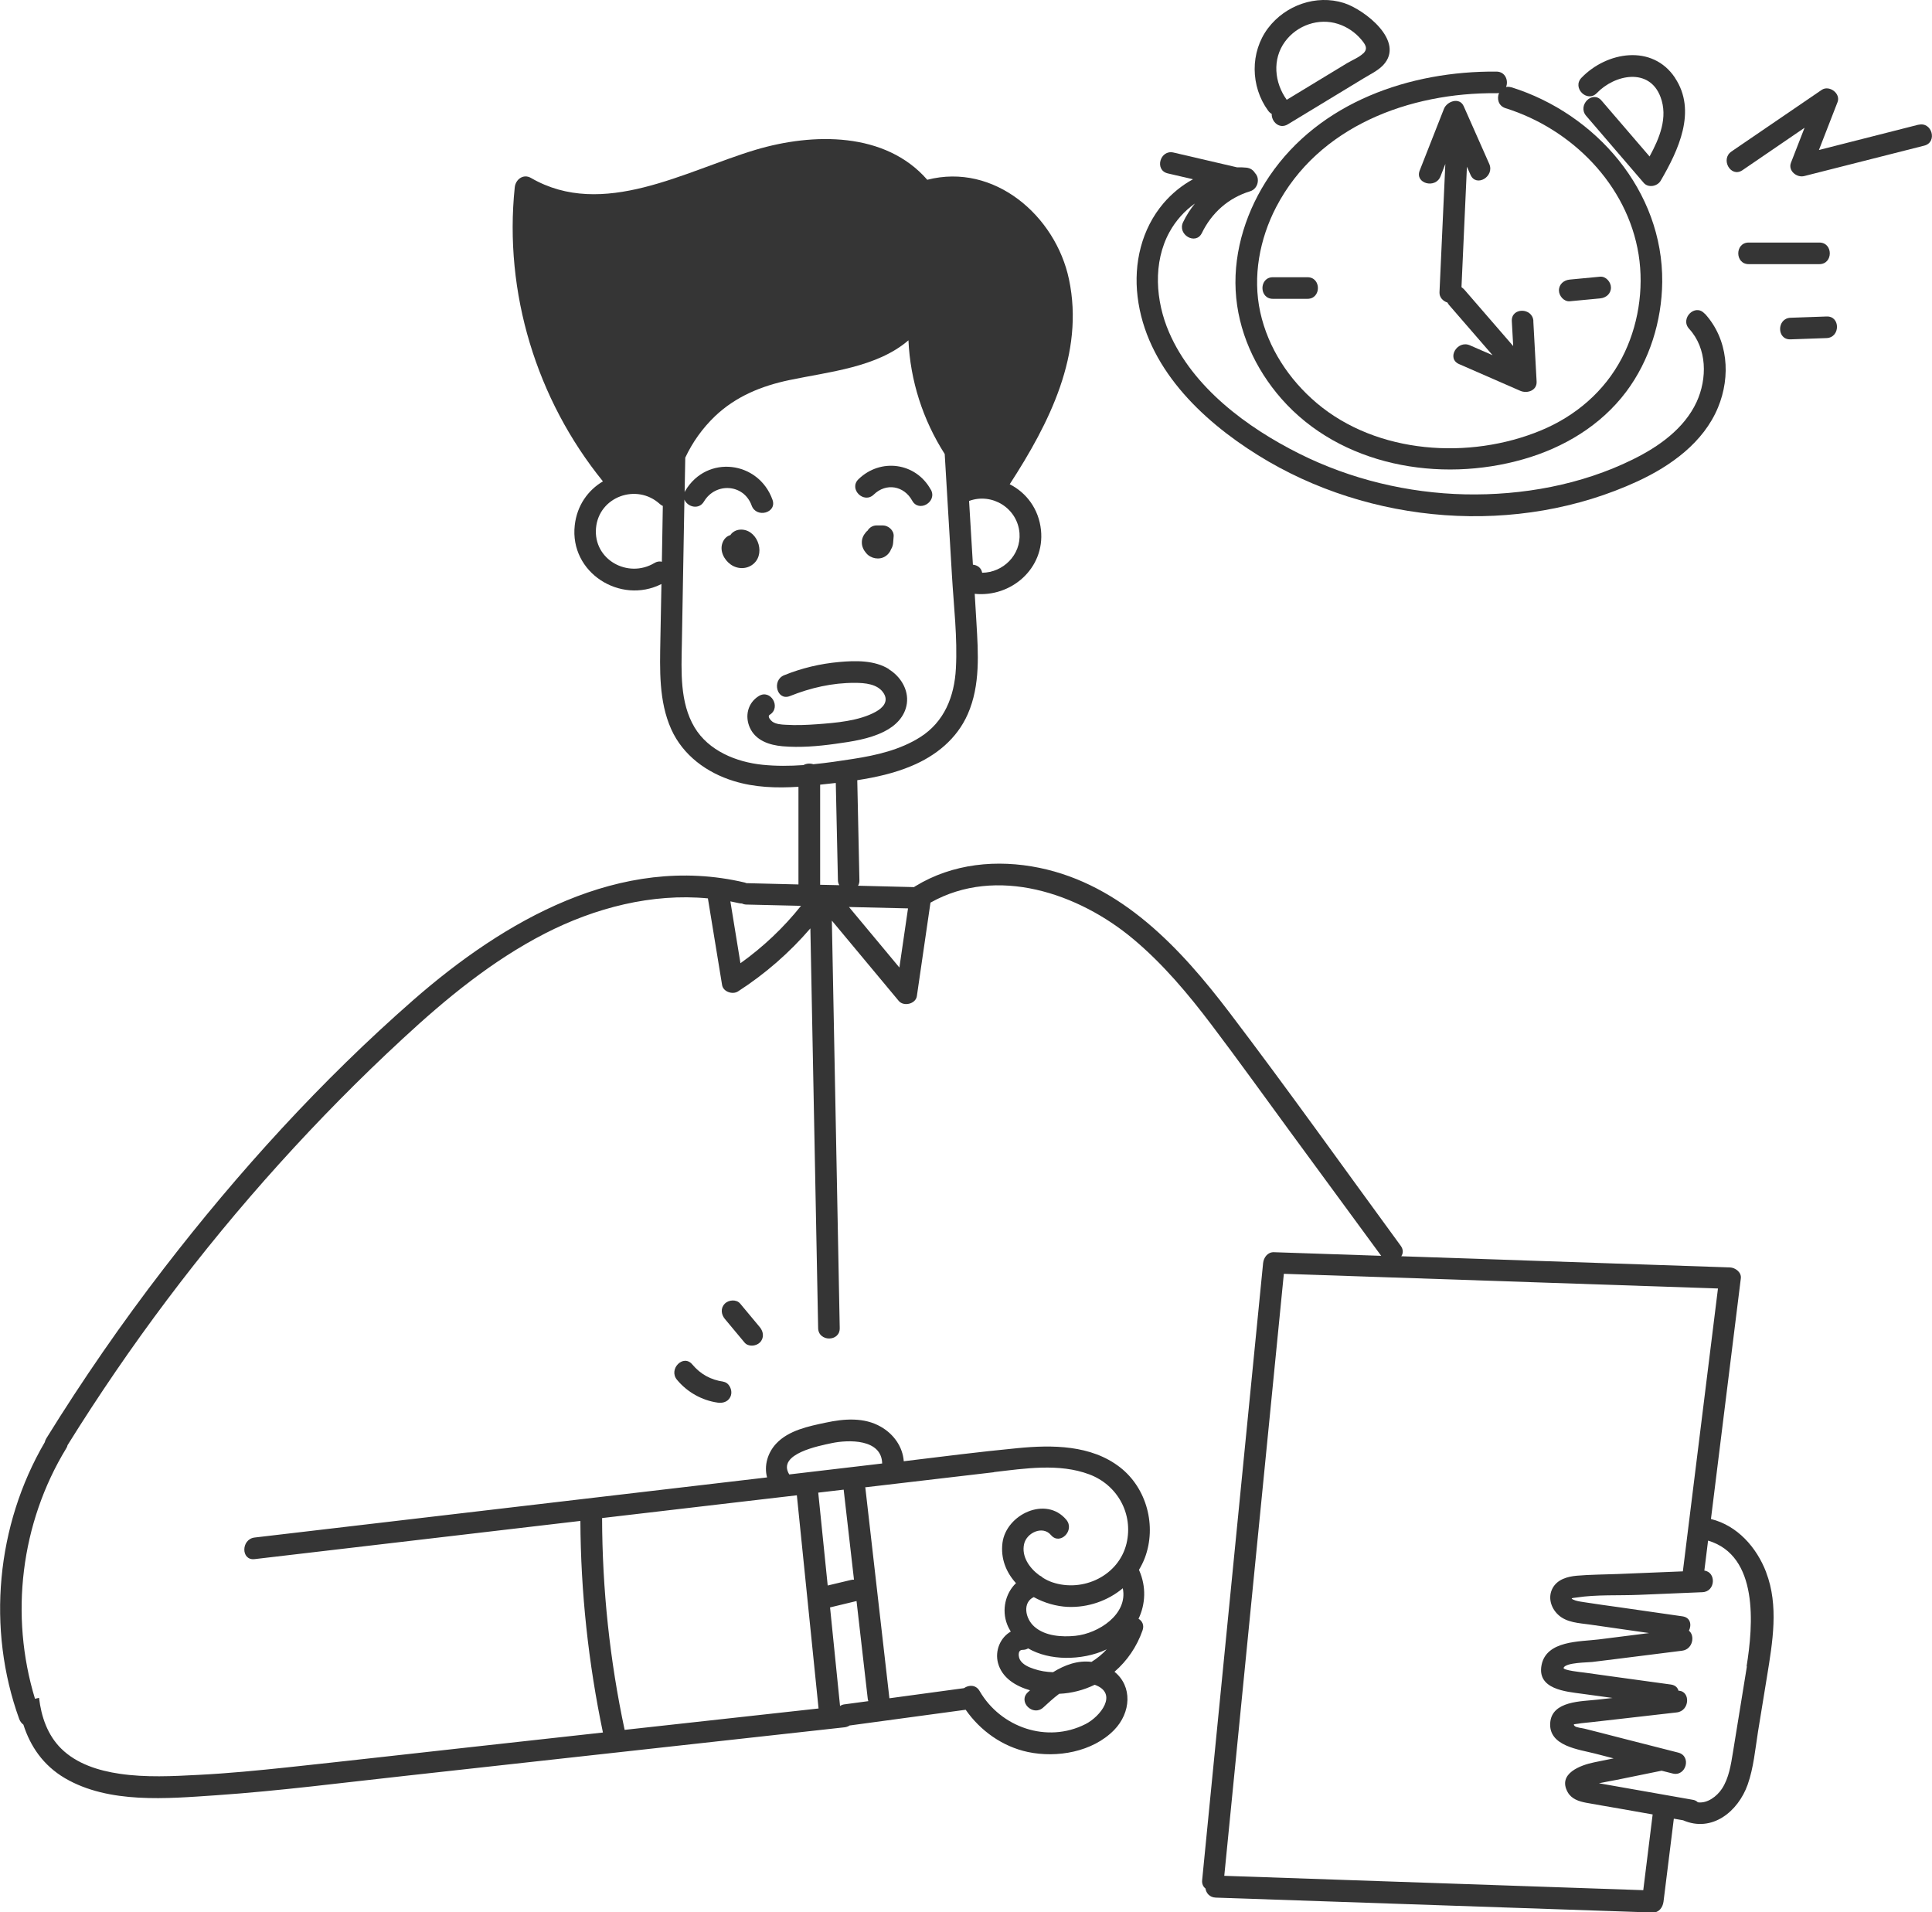 <?xml version="1.0" encoding="UTF-8"?>
<svg id="Layer_2" data-name="Layer 2" xmlns="http://www.w3.org/2000/svg" viewBox="0 0 181.62 179.75">
  <defs>
    <style>
      .cls-1 {
        fill: #353535;
        stroke-width: 0px;
      }
    </style>
  </defs>
  <g id="Layer_2-2" data-name="Layer 2">
    <g>
      <path class="cls-1" d="m166.03,147.79c-.9-2.34-2.71-4.39-5.19-5l1.19-9.59,1.62-13.04c.07-.56-.52-1-1.02-1.02l-30.9-1.05c.18-.27.21-.62-.05-.98-5.36-7.32-10.62-14.72-16.11-21.94-4.59-6.03-10.12-11.99-17.85-13.59-3.98-.82-8.17-.42-11.68,1.73-.04.02-.08.05-.11.08-1.75-.04-3.51-.09-5.27-.13.09-.14.14-.32.13-.53-.07-3.12-.14-6.24-.2-9.35,0-.01,0-.03,0-.04,1.74-.27,3.46-.65,5.08-1.33,2.31-.96,4.29-2.56,5.31-4.89,1.19-2.71.98-5.74.81-8.62l-.16-2.68c3.42.35,6.6-2.38,6.23-5.99-.21-2-1.38-3.52-2.94-4.31,3.71-5.72,7.05-12.27,5.57-19.27-1.26-5.96-7.02-10.97-13.32-9.35-3.94-4.52-10.72-4.43-16.13-2.82-6.57,1.96-14.37,6.56-21.12,2.65-.72-.42-1.45.13-1.53.88-1.03,9.89,2.04,19.94,8.29,27.64-1.39.82-2.44,2.25-2.65,4.13-.5,4.46,4.3,7.47,8.15,5.52-.03,1.74-.06,3.48-.1,5.22-.05,2.82-.16,5.79,1.02,8.43,1.11,2.46,3.34,4.09,5.88,4.87,1.97.61,4.03.67,6.08.54v9.18l-4.88-.12h0c-.05-.02-.11-.04-.17-.06-11.7-2.76-22.65,3.61-31.15,11.04-8.64,7.56-16.45,16.15-23.45,25.23-3.96,5.14-7.65,10.48-11.06,15.99-.07.12-.12.24-.14.35-4.56,7.8-5.48,17.52-2.4,26.03.09.23.23.4.39.52.65,2.03,1.85,3.82,3.9,5.03,4.15,2.43,9.61,1.92,14.2,1.61,5.99-.41,11.96-1.19,17.92-1.84,13.72-1.52,27.45-3.03,41.17-4.55.19-.02.36-.09.5-.18.02,0,.03,0,.05,0,3.61-.49,7.23-.98,10.84-1.47,1.38,1.98,3.46,3.46,5.84,3.97,2.74.58,6.09,0,8.11-2.06,1.6-1.64,1.74-4.11.04-5.48,1.18-1.02,2.1-2.35,2.64-3.9.17-.49-.04-.88-.38-1.08.67-1.41.72-3.02.08-4.51-.01-.03-.03-.06-.04-.09.21-.35.4-.73.55-1.12,1.13-2.99.19-6.56-2.33-8.52-2.71-2.11-6.38-2.12-9.64-1.8-3.57.34-7.13.8-10.69,1.23-.1-1.37-.95-2.55-2.15-3.24-1.58-.91-3.46-.76-5.18-.39-1.61.34-3.5.72-4.67,1.98-.8.86-1.15,2.07-.85,3.17-5.72.67-11.43,1.34-17.15,2.01-10.34,1.21-20.68,2.43-31.02,3.64-1.29.15-1.3,2.19,0,2.03,10.21-1.2,20.42-2.4,30.62-3.59.03,6.68.75,13.35,2.12,19.89l-12.22,1.35c-5.83.64-11.66,1.31-17.49,1.93-2.75.29-5.51.56-8.27.7-2.46.13-4.99.26-7.44-.1-1.99-.29-4.05-.93-5.51-2.37-1.29-1.28-1.87-3-2.08-4.77-.13.03-.25.06-.38.09-2.39-7.84-1.35-16.5,2.93-23.53.07-.1.11-.21.13-.31,5.83-9.38,12.48-18.23,19.88-26.43,3.7-4.1,7.58-8.04,11.64-11.79,4.07-3.77,8.4-7.33,13.36-9.88,4.7-2.41,10.05-3.8,15.32-3.3,0,0,0,.01,0,.02.44,2.71.88,5.41,1.33,8.12.1.64.98.93,1.49.61,2.56-1.65,4.84-3.64,6.81-5.93.24,12.52.48,25.05.73,37.57.02,1.31,2.06,1.31,2.03,0-.25-12.77-.49-25.54-.74-38.3,2.1,2.52,4.19,5.03,6.29,7.55.46.55,1.59.29,1.7-.45.43-2.93.85-5.86,1.28-8.79,6.22-3.5,13.92-.89,19.06,3.42,2.81,2.35,5.18,5.18,7.38,8.09,2.49,3.29,4.9,6.65,7.34,9.98,2.86,3.9,5.73,7.81,8.59,11.71-3.36-.11-6.72-.23-10.08-.34-.59-.02-.96.49-1.02,1.02-1.49,15.04-2.97,30.07-4.46,45.11-.42,4.3-.85,8.59-1.27,12.89-.04.36.1.63.31.79.07.44.39.84.97.86,13.69.47,27.38.94,41.07,1.4.6.02.95-.49,1.02-1.02l.97-7.8.87.15c2.72,1.18,5.17-.82,6.07-3.35.56-1.58.71-3.32.97-4.96.28-1.73.56-3.47.85-5.21.52-3.2,1.12-6.66-.08-9.78Zm-86.64,12.42c-.17.02-.31.08-.42.16h0l-.94-9.27c.83-.2,1.66-.4,2.49-.6.35,3.05.7,6.1,1.05,9.15.01.09.03.18.06.26-.74.1-1.49.2-2.23.3Zm-1.58-11.16l-.89-8.74,2.39-.28c.32,2.82.65,5.64.97,8.46-.09,0-.19,0-.29.03l-2.18.52Zm23.29,4.72c-1.29.13-2.85.03-3.86-.86-.88-.77-1.13-2.28-.06-2.78.99.55,2.12.87,3.19.92,1.9.08,3.77-.57,5.18-1.75.5,2.44-2.28,4.25-4.46,4.47Zm2.94,1.27c-.42.46-.9.85-1.43,1.18-1.29-.16-2.5.28-3.62.97-.61-.02-1.22-.11-1.79-.31-.47-.15-1.03-.39-1.3-.83-.16-.26-.27-.96.23-.96.2,0,.38-.05.52-.14,1.03.6,2.28.87,3.49.89,1.32.02,2.69-.23,3.9-.8Zm-10.61-16.66c2.92-.34,6.13-.85,8.96.21,2.66.99,4.17,3.72,3.51,6.5-.73,3.03-4.09,4.62-6.97,3.65-.29-.1-.59-.24-.88-.42-.1-.1-.22-.18-.35-.24-.95-.7-1.68-1.78-1.43-2.93.23-1.07,1.75-1.78,2.53-.85.84,1,2.27-.44,1.44-1.44-1.91-2.28-5.65-.5-6,2.16-.19,1.49.35,2.79,1.27,3.8-1,.95-1.36,2.53-.83,3.88.09.24.21.46.34.67-.98.56-1.51,1.79-1.2,2.96.38,1.4,1.66,2.17,3.01,2.56-.07.06-.13.12-.2.18-.97.89.47,2.32,1.44,1.44.45-.41.95-.88,1.5-1.29,1.18-.05,2.31-.35,3.34-.85,0,0,0,0,0,0,2.27.82.51,3.01-.87,3.7-3.61,1.83-7.97.31-9.95-3.11-.35-.61-1.02-.59-1.47-.27-2.34.32-4.67.64-7.01.95-.75-6.56-1.5-13.13-2.25-19.69,0-.05-.01-.1-.03-.14l12.12-1.42Zm-15.26-2.72c1.6-.34,4.71-.41,4.76,1.91-.19.02-.39.05-.58.07l-8.16.96s0-.01,0-.01c-1.18-1.94,2.87-2.69,3.98-2.93Zm-21.57,7.04c4.56-.53,9.11-1.07,13.67-1.6l4.64-.54c.68,6.68,1.36,13.36,2.04,20.04l-18.23,2.01c-1.4-6.55-2.1-13.21-2.12-19.9Zm39.24-92.59c.15,2.07-1.55,3.71-3.51,3.73-.08-.47-.46-.72-.87-.76l-.36-5.99c2.16-.8,4.56.68,4.74,3.03Zm-33.63,2.69c-.22-.05-.46-.02-.7.13-2.49,1.48-5.75-.33-5.48-3.3.27-2.94,3.82-4.23,5.99-2.26.09.08.19.15.29.19l-.09,5.24Zm7.4,37.76c-.32-1.94-.63-3.89-.95-5.83.27.05.54.11.81.17.1.02.19.03.28.03.12.06.27.1.43.1,1.71.04,3.42.08,5.12.12-1.64,2.06-3.56,3.87-5.7,5.4Zm6.85-18.72c-.3-.1-.65-.08-.93.08-1.29.09-2.58.1-3.84-.03-2.47-.25-5.08-1.31-6.4-3.52-1.39-2.33-1.24-5.25-1.19-7.86.08-4.52.16-9.03.24-13.55.27.68,1.35,1.01,1.84.18,1.08-1.81,3.74-1.67,4.48.38.44,1.22,2.4.7,1.96-.54-1.31-3.66-6.16-4.26-8.19-.86-.03.05-.05.1-.07.14.02-1.08.04-2.16.06-3.24.68-1.45,1.62-2.77,2.8-3.9,1.96-1.86,4.36-2.84,6.98-3.39,3.76-.79,8.24-1.19,11.2-3.74.17,3.8,1.36,7.48,3.41,10.69.23,3.81.46,7.61.68,11.42.17,2.9.53,5.85.37,8.75-.14,2.61-1.08,5-3.35,6.44-1.89,1.2-4.13,1.71-6.32,2.05-1.22.19-2.47.38-3.74.5Zm.64,11.33s0-.03,0-.04v-9.37c.4-.04.79-.09,1.19-.13.09-.01.19-.02.28-.03.07,3.04.13,6.08.2,9.12,0,.19.05.35.13.49-.6-.01-1.2-.03-1.8-.04Zm7.45,7.78c-1.58-1.9-3.16-3.79-4.74-5.69l5.55.13c-.27,1.85-.54,3.7-.81,5.55Zm69.94,86.73l-39.4-1.35,4.43-44.75c.39-3.95.78-7.89,1.17-11.84,13.6.46,27.21.92,40.81,1.38-1.1,8.86-2.2,17.72-3.3,26.59l-6.13.25c-1.28.05-2.57.05-3.85.16-.87.08-1.81.34-2.26,1.16-.47.86-.17,1.87.52,2.51.79.74,1.96.78,2.97.92,1.86.27,3.72.53,5.58.8-1.58.2-3.17.4-4.75.6-1.78.22-4.89.09-5.36,2.39-.46,2.3,2.27,2.51,3.82,2.72.95.13,1.9.26,2.85.39-.47.05-.94.11-1.42.16-1.48.17-4.3.1-4.44,2.19-.15,2.18,2.7,2.49,4.22,2.88.58.15,1.16.3,1.74.45-.61.12-1.22.25-1.82.37-1.27.26-3.47,1.05-2.5,2.8.36.65,1.05.87,1.73,1,1.03.19,2.06.36,3.09.54l3.17.56c-.29,2.37-.59,4.74-.88,7.1Zm9.73-21.04c-.44,2.69-.87,5.38-1.31,8.07-.19,1.16-.38,2.44-1.04,3.44-.46.7-1.37,1.4-2.26,1.27-.12-.12-.28-.21-.5-.24-2.93-.52-5.87-1.04-8.8-1.55.56-.12,1.12-.21,1.67-.32l4.22-.86c.35.09.69.18,1.03.26,1.27.33,1.81-1.63.54-1.96-1.66-.42-3.32-.85-4.98-1.27-.83-.21-1.66-.42-2.49-.64-.45-.11-.89-.23-1.34-.34-.23-.06-.79-.1-.94-.26-.19-.21.03-.15.35-.21.39-.07.8-.09,1.2-.14.94-.11,1.88-.22,2.82-.32,1.74-.2,3.49-.4,5.24-.6,1.23-.14,1.3-2.01.16-2.04-.08-.29-.3-.52-.71-.58-1.82-.25-3.64-.5-5.46-.75-.91-.12-1.82-.25-2.73-.38-.14-.02-2.01-.2-1.9-.45.23-.5,2.27-.49,2.68-.54.94-.12,1.88-.24,2.82-.35l5.64-.71c1.01-.13,1.23-1.42.64-1.88.27-.54.15-1.24-.6-1.35-1.99-.29-3.99-.57-5.99-.86-1.06-.15-2.13-.29-3.19-.46-.29-.05-.6-.08-.88-.17-.69-.24-.22-.23.1-.28,1.88-.29,3.94-.17,5.84-.25,2-.08,3.99-.17,5.99-.25,1.24-.05,1.31-1.89.18-2.03l.35-2.82c4.77,1.42,4.25,7.93,3.62,11.83Z"/>
      <path class="cls-1" d="m87.5,46.03c-1.4-2.56-4.73-3-6.8-.98-.94.91.5,2.35,1.44,1.44,1.16-1.13,2.84-.83,3.61.57.63,1.15,2.38.12,1.76-1.03Z"/>
      <path class="cls-1" d="m69.54,49.79c-.35.03-.7.22-.88.51-.33.09-.59.34-.73.7-.31.77.14,1.63.77,2.07.67.47,1.59.45,2.19-.12,1.12-1.06.23-3.3-1.36-3.16Z"/>
      <path class="cls-1" d="m82.98,49.39c-.19,0-.38,0-.57,0-.37,0-.68.2-.86.5-.06.04-.11.09-.15.14-.24.29-.39.59-.38.98,0,.37.17.71.41.99.43.51,1.22.66,1.79.3.27-.17.45-.41.55-.68.11-.17.17-.37.19-.58.02-.21.03-.42.05-.63.04-.55-.5-1.02-1.02-1.02Z"/>
      <path class="cls-1" d="m83.57,62.9c-1.36-.85-3.15-.81-4.69-.67-1.78.16-3.5.57-5.16,1.24-1.2.48-.68,2.45.54,1.96,1.95-.78,4-1.25,6.1-1.24.93,0,2.17.09,2.72.99.47.76-.08,1.35-.74,1.72-1.58.88-3.79,1.05-5.55,1.18-.97.07-1.95.11-2.92.05-.41-.02-.93-.05-1.27-.3-.13-.1-.5-.48-.24-.64,1.11-.69.09-2.45-1.03-1.76-1.03.64-1.33,1.87-.84,2.97.55,1.22,1.84,1.64,3.08,1.75,1.64.14,3.34,0,4.97-.23,1.53-.21,3.18-.45,4.57-1.15,1.07-.53,1.97-1.41,2.14-2.64.18-1.32-.61-2.56-1.71-3.23Z"/>
      <path class="cls-1" d="m68.01,129.88c-1.19-.17-2.16-.7-2.93-1.62-.84-1.01-2.27.44-1.44,1.44.96,1.16,2.34,1.94,3.83,2.15.55.08,1.09-.13,1.25-.71.14-.47-.17-1.17-.71-1.25Z"/>
      <path class="cls-1" d="m71.43,124.76l-1.85-2.22c-.35-.42-1.07-.36-1.44,0-.42.42-.35,1.02,0,1.44l1.85,2.22c.35.42,1.07.36,1.44,0,.42-.42.35-1.02,0-1.44Z"/>
      <path class="cls-1" d="m142.07,8.21c-.18-.06-.34-.06-.49-.03.24-.6-.06-1.44-.9-1.45-8.14-.07-16.61,2.86-21.34,9.82-2.12,3.13-3.38,6.96-3.18,10.76.2,3.79,1.82,7.34,4.3,10.17,5.56,6.33,14.88,7.94,22.74,5.69,3.79-1.08,7.27-3.16,9.66-6.33,2.21-2.94,3.36-6.66,3.4-10.33.08-8.56-6.23-15.82-14.19-18.31Zm10.39,25.46c-1.64,3.13-4.35,5.44-7.6,6.79-6.71,2.78-15.4,2.23-21.08-2.57-2.61-2.21-4.57-5.18-5.31-8.55-.73-3.34-.06-6.88,1.5-9.88,3.96-7.6,12.53-10.77,20.71-10.7.09,0,.17,0,.24-.02-.22.51-.08,1.21.61,1.43,6.23,1.95,11.46,7.2,12.51,13.76.52,3.28-.04,6.79-1.58,9.74Z"/>
      <path class="cls-1" d="m144.15,30.19c-.07-1.3-2.1-1.31-2.03,0,.04.78.08,1.56.13,2.34-1.53-1.76-3.05-3.52-4.58-5.29-.08-.09-.17-.17-.26-.22,0-.02-.01-.05-.02-.07l.51-11.28c.11.26.23.51.34.77.53,1.19,2.28.16,1.76-1.03-.8-1.81-1.6-3.61-2.4-5.42-.39-.89-1.58-.47-1.86.24l-2.28,5.8c-.48,1.22,1.49,1.75,1.96.54.15-.39.3-.77.45-1.16-.18,4.02-.36,8.05-.55,12.07-.02.47.33.83.75.96.04.08.09.16.15.23,1.36,1.57,2.73,3.15,4.09,4.72l-2.13-.93c-1.19-.52-2.22,1.23-1.03,1.76,1.92.84,3.85,1.68,5.77,2.52.65.28,1.58-.03,1.53-.88l-.31-5.68Z"/>
      <path class="cls-1" d="m122.91,26.06h-3.25c-1.31,0-1.31,2.03,0,2.03h3.25c1.31,0,1.31-2.03,0-2.03Z"/>
      <path class="cls-1" d="m150.42,26.01c-.95.09-1.9.18-2.85.27-.55.05-1.02.43-1.02,1.02,0,.51.47,1.07,1.02,1.02.95-.09,1.9-.18,2.85-.27.55-.05,1.02-.43,1.02-1.02,0-.51-.47-1.07-1.02-1.02Z"/>
      <path class="cls-1" d="m160.23,29.47c-.89-.97-2.32.48-1.44,1.44,1.7,1.85,1.71,4.68.7,6.88-1.17,2.52-3.58,4.21-6,5.4-4.84,2.39-10.38,3.39-15.75,3.28-5.39-.12-10.77-1.41-15.59-3.82-4.92-2.46-10.01-6.22-12.25-11.41-1.27-2.93-1.54-6.56.04-9.43.59-1.07,1.41-1.99,2.39-2.68-.43.54-.81,1.12-1.11,1.75-.57,1.17,1.18,2.2,1.76,1.03.93-1.91,2.5-3.31,4.54-3.93.75-.23.95-1.22.46-1.71-.16-.27-.43-.47-.81-.51-.3-.03-.59-.04-.88-.03-1.99-.46-3.98-.93-5.97-1.39-1.27-.3-1.82,1.66-.54,1.96.79.18,1.58.37,2.37.55-1.05.57-1.99,1.34-2.77,2.25-2.07,2.43-2.82,5.66-2.44,8.79.79,6.58,5.95,11.56,11.32,14.9,10.51,6.55,24.41,7.66,35.69,2.45,3.13-1.45,6.19-3.65,7.55-6.93,1.22-2.94.96-6.43-1.24-8.83Z"/>
      <path class="cls-1" d="m126.33.28c-2.6-.82-5.49.21-7.12,2.36-1.71,2.26-1.66,5.49,0,7.76.1.14.22.24.34.31-.03.72.71,1.46,1.51.98,1.58-.96,3.16-1.91,4.73-2.87.79-.48,1.58-.96,2.37-1.44.62-.38,1.35-.72,1.86-1.25,2.13-2.25-1.78-5.25-3.69-5.85Zm1.82,4.74c-.4.38-1.05.64-1.52.92-1.89,1.15-3.78,2.29-5.67,3.44-1.16-1.61-1.38-3.81-.16-5.47,1.13-1.54,3.17-2.25,4.99-1.66.84.27,1.61.79,2.18,1.47.38.46.66.84.19,1.3Z"/>
      <path class="cls-1" d="m157.46,7.31c-2.13-3.19-6.42-2.46-8.79,0-.91.94.53,2.38,1.44,1.44,1.68-1.75,4.94-2.43,5.99.37.72,1.91-.09,3.86-1.03,5.59-1.51-1.75-3.02-3.51-4.52-5.26-.85-.99-2.29.45-1.44,1.44,1.8,2.1,3.61,4.2,5.41,6.3.43.5,1.29.33,1.6-.21,1.65-2.84,3.42-6.54,1.34-9.66Z"/>
      <path class="cls-1" d="m180.35,11.72c-3.12.79-6.24,1.58-9.36,2.38.58-1.5,1.17-3,1.75-4.5.32-.82-.79-1.63-1.49-1.15-2.83,1.93-5.65,3.86-8.48,5.79-1.07.73-.06,2.5,1.03,1.76,1.95-1.33,3.89-2.66,5.84-3.99-.43,1.1-.85,2.19-1.28,3.29-.29.76.56,1.43,1.25,1.25,3.76-.95,7.52-1.91,11.28-2.86,1.27-.32.73-2.28-.54-1.96Z"/>
      <path class="cls-1" d="m171.03,22.8h-6.64c-1.31,0-1.31,2.03,0,2.03h6.64c1.31,0,1.31-2.03,0-2.03Z"/>
      <path class="cls-1" d="m171.71,29.75c-1.13.04-2.26.08-3.39.12-1.3.05-1.31,2.08,0,2.03,1.13-.04,2.26-.08,3.39-.12,1.3-.05,1.31-2.08,0-2.03Z"/>
    </g>
  </g>
</svg>